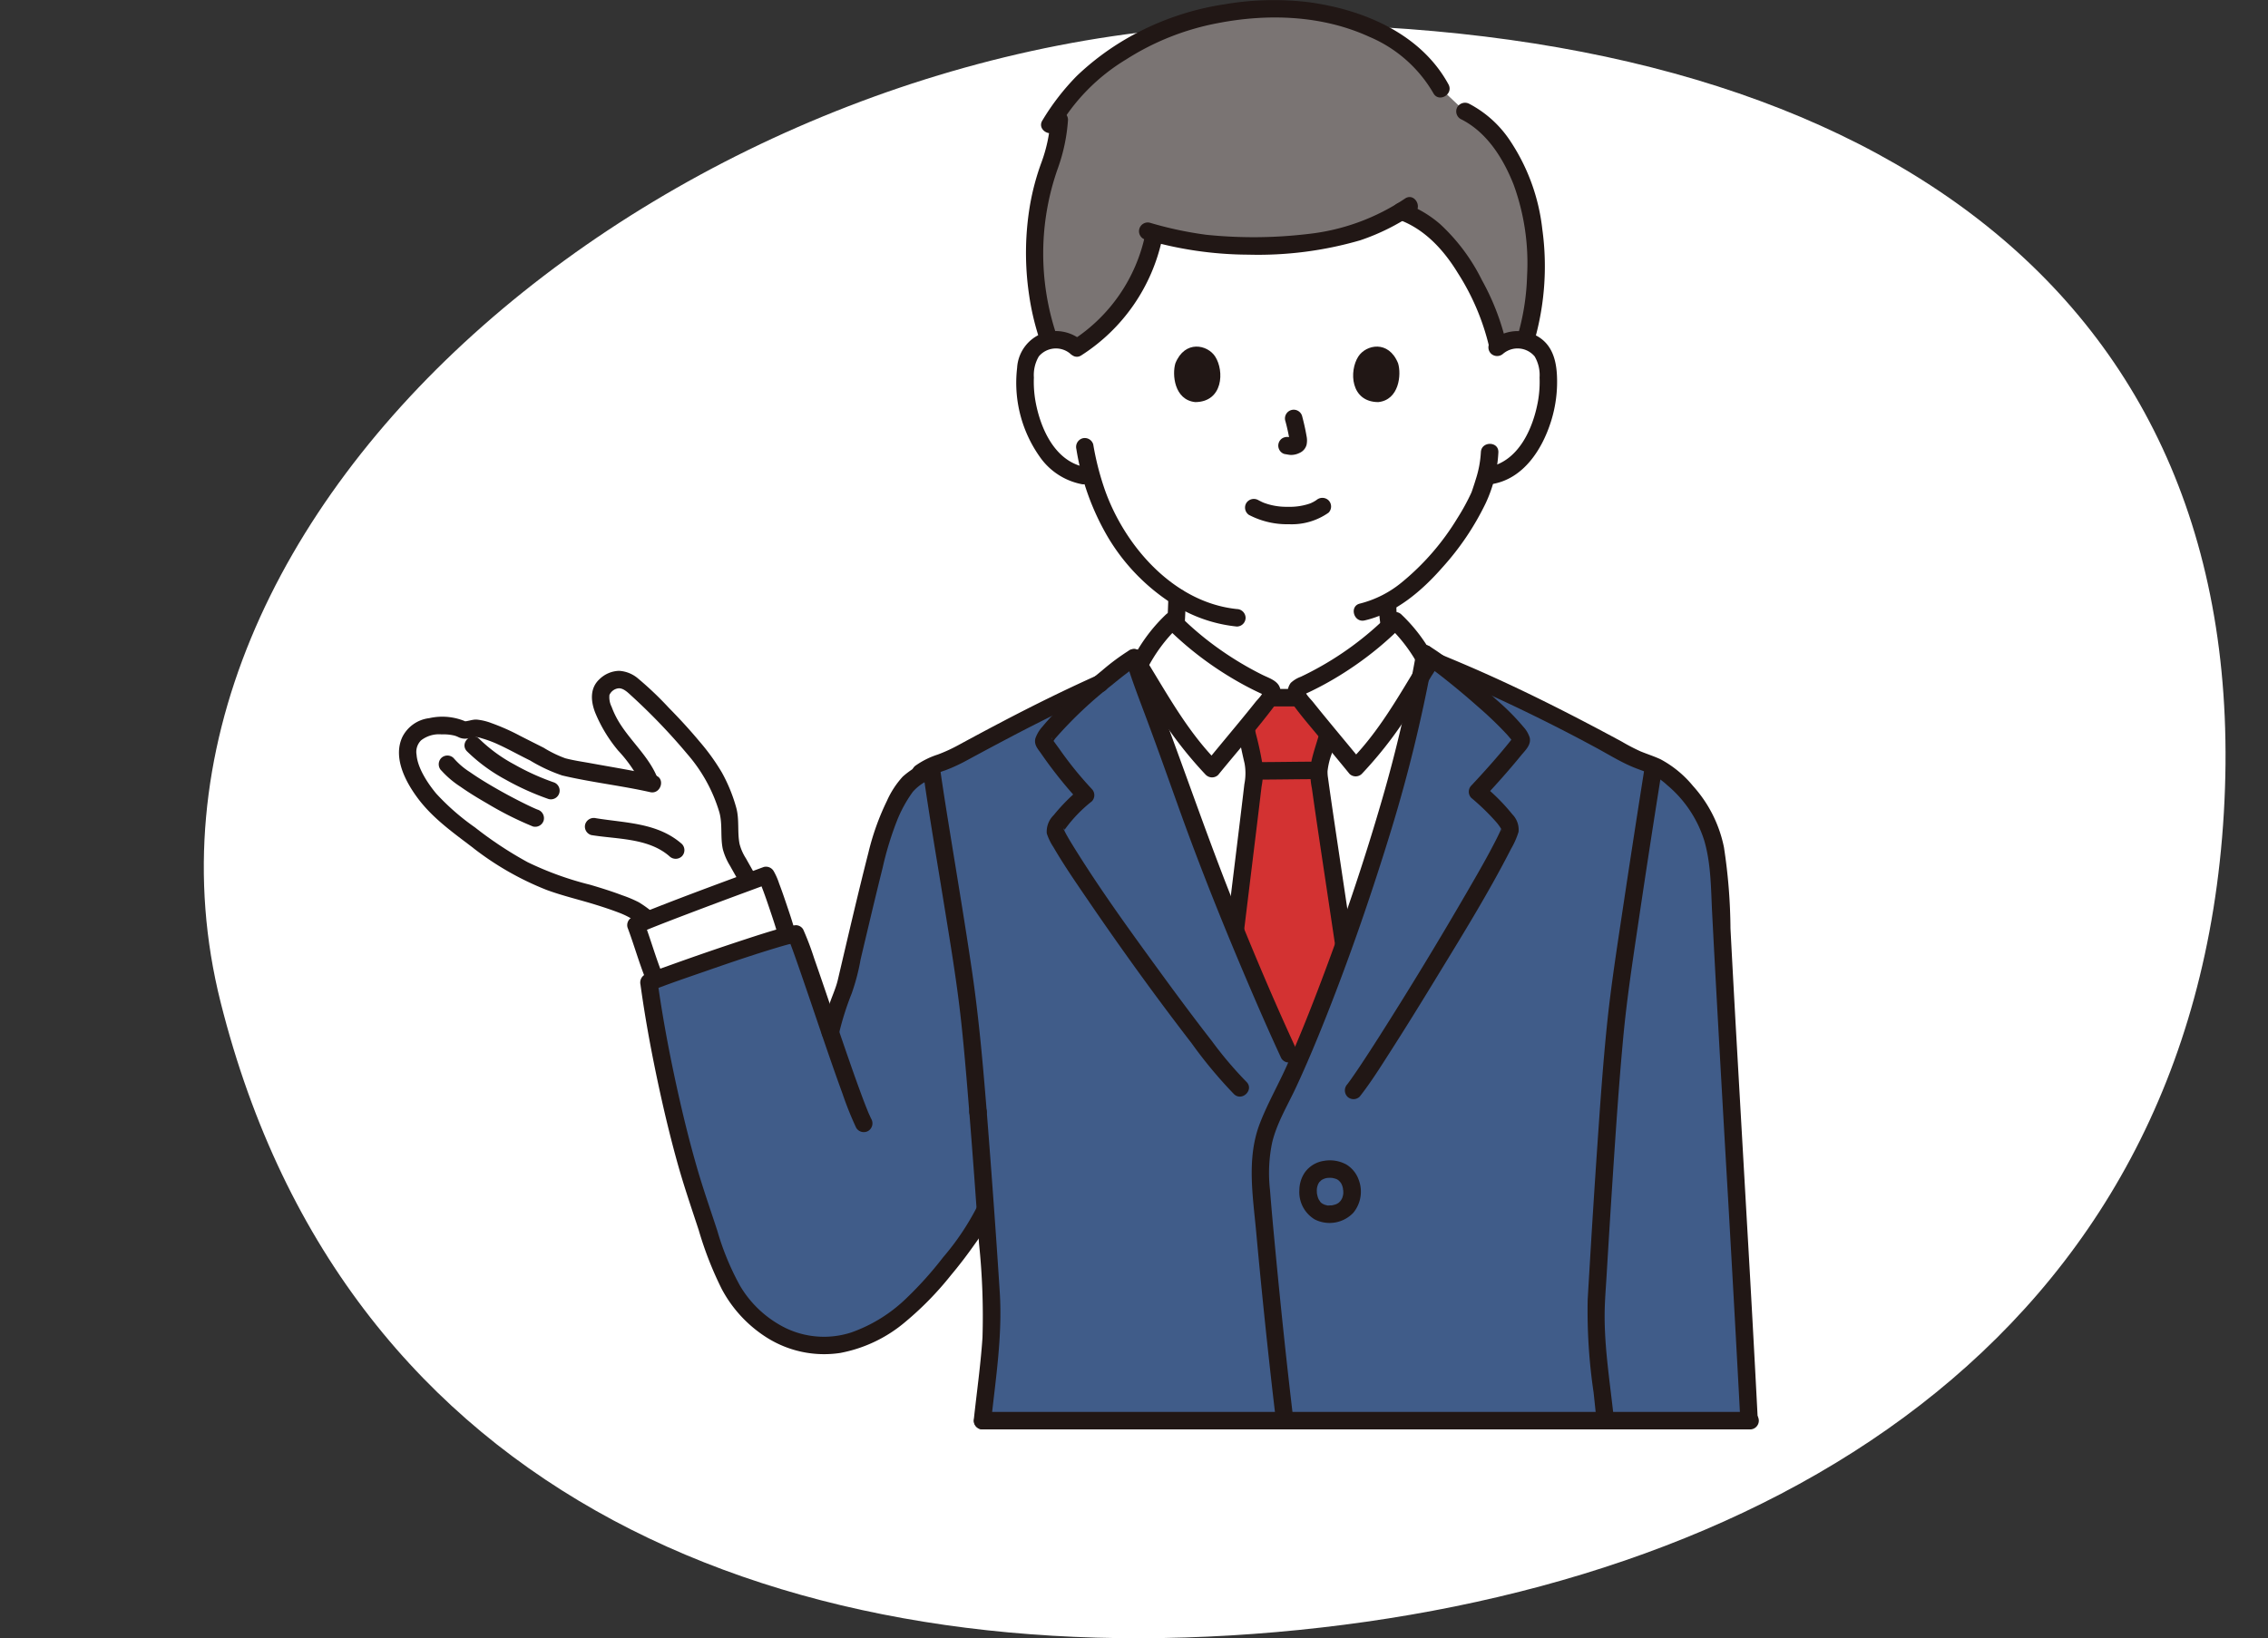 <svg xmlns="http://www.w3.org/2000/svg" width="306" height="221.087" viewBox="0 0 306 221.087">
  <rect x="0" y="0" width="306" height="221.087" fill="#333333" stroke="none"/>
  <g id="グループ_8002" data-name="グループ 8002" transform="translate(-530 -772.671)">
    <path id="パス_199099" data-name="パス 199099" d="M114.106,7.9c78.5.1,132.1,35.019,127.912,106.423S179.618,219.2,114.106,224.9s-125.443-17.628-142.365-85S35.605,7.8,114.106,7.9Z" transform="translate(588.025 768.031)" fill="#fff"/>
    <g id="group" transform="translate(500.453 699.2)">
      <path id="パス_198969" data-name="パス 198969" d="M316.516,279.946c1.161-3.491,2.3-7.086,3.376-10.7,2.466-8.277,4.283-17.406,4.829-20.394a20.923,20.923,0,0,0-3.907-5.028,43.967,43.967,0,0,1-12.694,8.847c-.263.119-.556.265-.641.541a1.017,1.017,0,0,0,.147.717,2.211,2.211,0,0,0,.181.284l-3.926.007a1.723,1.723,0,0,0,.134-.217,1.027,1.027,0,0,0,.148-.722c-.086-.278-.381-.425-.645-.545a44.29,44.29,0,0,1-12.787-8.912,22.228,22.228,0,0,0-4.675,6.452c1.242,3.689,3.473,9.281,6.005,16.536,4.633,13.273,10.981,28.086,14.4,35.465l.972,1.692C310.16,297.8,313.422,289.243,316.516,279.946Z" transform="translate(-103.026 -86.592)" fill="#fff"/>
      <path id="パス_198970" data-name="パス 198970" d="M119.091,293.24a15.807,15.807,0,0,0-2.724-2.17,72.051,72.051,0,0,0-9.889-3.284,31.5,31.5,0,0,1-7.945-3.772c-2.282-1.388-5.358-3.91-7.448-5.527-3.032-2.344-8.31-9.548-3.113-11.948,1.454-.4,4.071-.547,5.337.269.444.06,1.232-.358,1.967-.213,2.7.533,5.477,2.307,7.967,3.477a17.9,17.9,0,0,0,3.685,1.732c1.419.323,8.949,1.622,11.574,2.183-.1-.251-.166-.42-.166-.42-1.071-2.764-4.433-5.431-5.8-8.655-.737-1.73-1.362-3.282.33-4.435,1.522-1.037,2.747-.259,3.964.894a89.352,89.352,0,0,1,7.623,7.975,20.422,20.422,0,0,1,4.535,8.31c.452,1.561.023,4.1.662,5.607.493,1.164,1.726,3.024,2.6,4.867C132.239,288.131,120.47,292.791,119.091,293.24Z" transform="translate(-1.224 -94.811)" fill="#fff"/>
      <g id="グループ_1813" data-name="グループ 1813" transform="translate(109.411 164.002)">
        <path id="パス_198971" data-name="パス 198971" d="M145.168,272.035c-1.164-2.9-3.65-4.961-5.237-7.61a12.035,12.035,0,0,1-.945-1.976,2.873,2.873,0,0,1-.292-1.6,1.526,1.526,0,0,1,1.21-.893c.618-.054,1.208.5,1.629.89a81.51,81.51,0,0,1,7.7,8.02,21.146,21.146,0,0,1,4.281,7.784c.463,1.618.121,3.368.477,5.016a8.469,8.469,0,0,0,.976,2.246c.506.914,1.036,1.814,1.523,2.74.707,1.345,2.744.153,2.038-1.191-.456-.868-.949-1.714-1.427-2.569a6.661,6.661,0,0,1-.851-1.935c-.324-1.626,0-3.318-.46-4.934a21.726,21.726,0,0,0-1.933-4.717,28.746,28.746,0,0,0-3.031-4.2c-1.312-1.573-2.7-3.081-4.137-4.539a45.131,45.131,0,0,0-4.1-3.907,4.33,4.33,0,0,0-2.6-1.066,3.954,3.954,0,0,0-2.64,1.128c-1.324,1.224-1.176,2.98-.575,4.521a19.515,19.515,0,0,0,3.092,5.11,18.5,18.5,0,0,1,3.027,4.31,1.217,1.217,0,0,0,1.451.825,1.189,1.189,0,0,0,.824-1.452Z" transform="translate(-136.331 -257.594)" fill="#211715"/>
      </g>
      <g id="グループ_1814" data-name="グループ 1814" transform="translate(83.372 170.218)">
        <path id="パス_198972" data-name="パス 198972" d="M117.892,278.123c-2.889-.651-5.825-1.115-8.737-1.65-1.111-.2-2.252-.361-3.345-.654A15.74,15.74,0,0,1,102.9,274.4c-1.072-.541-2.146-1.078-3.215-1.626a28.735,28.735,0,0,0-3.835-1.7,7.542,7.542,0,0,0-2-.474c-.6-.029-1.223.264-1.766.238l.6.161a7.975,7.975,0,0,0-5.219-.593,4.677,4.677,0,0,0-3.635,2.55c-1.283,2.761.4,5.982,2.043,8.2,1.986,2.686,4.655,4.587,7.292,6.592a39.9,39.9,0,0,0,10.118,5.834c2.175.805,4.454,1.326,6.667,2.015,1.081.336,2.156.694,3.21,1.1a10.864,10.864,0,0,1,3.013,1.77,1.214,1.214,0,0,0,1.669,0,1.189,1.189,0,0,0,0-1.669,15.38,15.38,0,0,0-2.1-1.541,16.515,16.515,0,0,0-2.236-.943c-1.42-.539-2.873-.991-4.33-1.421a43.1,43.1,0,0,1-8.431-3.044,51.246,51.246,0,0,1-7.116-4.7,31.928,31.928,0,0,1-5.219-4.555c-1.22-1.462-2.533-3.519-2.659-5.248a2.191,2.191,0,0,1,.613-1.948,3.946,3.946,0,0,1,2.775-.8,6.171,6.171,0,0,1,1.7.158,3.022,3.022,0,0,1,.533.2,2.006,2.006,0,0,0,1.377.168,5.968,5.968,0,0,1,.9-.178,3.155,3.155,0,0,1,.882.177,15.318,15.318,0,0,1,2.3.862c1.435.66,2.811,1.441,4.231,2.13a21.9,21.9,0,0,0,4.331,2.025c3.918.927,7.945,1.367,11.874,2.252,1.479.333,2.111-1.942.627-2.276Z" transform="translate(-83.372 -270.236)" fill="#211715"/>
      </g>
      <g id="グループ_1815" data-name="グループ 1815" transform="translate(108.464 183.871)">
        <path id="パス_198973" data-name="パス 198973" d="M135.264,300.3c3.5.572,7.723.382,10.552,2.867a1.208,1.208,0,0,0,1.669,0,1.191,1.191,0,0,0,0-1.669c-3.264-2.868-7.54-2.812-11.593-3.473a1.216,1.216,0,0,0-1.451.824,1.189,1.189,0,0,0,.824,1.451Z" transform="translate(-134.403 -298.004)" fill="#211715"/>
      </g>
      <g id="グループ_1816" data-name="グループ 1816" transform="translate(92.217 172.848)">
        <path id="パス_198974" data-name="パス 198974" d="M101.7,277.605a23.051,23.051,0,0,0,5.219,3.823,36.009,36.009,0,0,0,5.785,2.611,1.18,1.18,0,1,0,.627-2.276,32.484,32.484,0,0,1-5.221-2.373,20.789,20.789,0,0,1-4.741-3.454c-1.066-1.086-2.734.584-1.669,1.669Z" transform="translate(-101.36 -275.584)" fill="#211715"/>
      </g>
      <g id="グループ_1817" data-name="グループ 1817" transform="translate(88.746 175.424)">
        <path id="パス_198975" data-name="パス 198975" d="M94.638,282.835a12.738,12.738,0,0,0,2.582,2.2c1.155.814,2.365,1.55,3.589,2.253a45.375,45.375,0,0,0,6.2,3.12,1.19,1.19,0,0,0,1.451-.825,1.207,1.207,0,0,0-.824-1.451c-.075-.029-.149-.06-.224-.089-.217-.085.228.1.016.006-.185-.085-.372-.165-.556-.25-.471-.218-.936-.446-1.4-.679q-1.763-.886-3.476-1.87c-1.185-.681-2.357-1.392-3.478-2.175a9.948,9.948,0,0,1-2.215-1.9,1.189,1.189,0,0,0-1.669,0,1.207,1.207,0,0,0,0,1.669Z" transform="translate(-94.303 -280.824)" fill="#211715"/>
      </g>
      <path id="パス_198976" data-name="パス 198976" d="M148.47,320.616l-.06-.162c2.37-1.126,15.827-6.072,17.553-6.712a65.182,65.182,0,0,1,2.841,8.133c-3.691.955-14.119,4.593-17.778,5.957l-.068-.163C150.39,326.314,149.027,322.127,148.47,320.616Z" transform="translate(-33.059 -122.132)" fill="#fff"/>
      <path id="パス_198977" data-name="パス 198977" d="M318.884,142.114a4.231,4.231,0,0,1,3.385-.99,4,4,0,0,1,2.872,1.91,5.641,5.641,0,0,1,.592,2.272,16.927,16.927,0,0,1-1.726,8.973,10.766,10.766,0,0,1-2.782,3.651,7.13,7.13,0,0,1-3.317,1.495s-.207.032-.569.091c-.272,1.017-.577,1.874-.727,2.33-.933,2.533-6.011,11.089-12.49,14.649-.2,5.362,2.623,11.3,8.443,12.078,0,0-2.888,16.587-23.2,16.587s-19.859-17.7-19.859-17.7c1.858-.732,4.037-1.278,4.959-3.246,1.16-2.476,1.107-5.792,1.243-8.454a26.61,26.61,0,0,1-6.069-5.455,28.784,28.784,0,0,1-5.486-10.708l-1.081-.167a7.128,7.128,0,0,1-3.317-1.495,10.754,10.754,0,0,1-2.782-3.651,16.927,16.927,0,0,1-1.726-8.973,5.649,5.649,0,0,1,.591-2.272,4,4,0,0,1,2.872-1.91,4.232,4.232,0,0,1,3.386.99s-1.875-25.824,27.269-25.824C319.958,116.29,318.884,142.114,318.884,142.114Z" transform="translate(-87.337 -21.765)" fill="#fff"/>
      <path id="パス_198978" data-name="パス 198978" d="M315.868,89.7c3.934,1.894,6.346,6.095,7.749,9.681,2.08,5.313,2.629,14.3.383,21.252a3.906,3.906,0,0,0-.4-.081,4.219,4.219,0,0,0-3.274.9,36.063,36.063,0,0,0-6.223-13.142,14.774,14.774,0,0,0-6.824-5.134,28.912,28.912,0,0,1-5.407,2.634,33.123,33.123,0,0,1-7.773,1.669c-7.745.636-12.861.626-20.139-1.36A23.179,23.179,0,0,1,263.5,121.612a4.218,4.218,0,0,0-3.457-1.057q-.139.021-.277.051a35.966,35.966,0,0,1,.179-23.925,21.131,21.131,0,0,0,1.207-7.114,23.552,23.552,0,0,1,4.56-5.063c7.43-6.228,15.034-8.092,22.38-8.606,8.008-.56,19.869,2.077,24.531,10.746Z" transform="translate(-88.668 -1.198)" fill="#7a7473"/>
      <g id="グループ_1818" data-name="グループ 1818" transform="translate(180.992 152.939)">
        <path id="パス_198979" data-name="パス 198979" d="M288.111,236.231c-.116,2.407-.061,4.9-.857,7.208a3.618,3.618,0,0,1-1.649,2.071,19.172,19.172,0,0,1-2.826,1.2,1.215,1.215,0,0,0-.825,1.451,1.189,1.189,0,0,0,1.452.824,22.99,22.99,0,0,0,3.39-1.433,5.906,5.906,0,0,0,2.54-2.968c1.067-2.619,1-5.57,1.135-8.348.073-1.518-2.287-1.514-2.36,0Z" transform="translate(-281.912 -235.094)" fill="#211715"/>
      </g>
      <g id="グループ_1819" data-name="グループ 1819" transform="translate(215.596 153.781)">
        <path id="パス_198980" data-name="パス 198980" d="M352.291,237.946c-.107,5.769,3.108,12.141,9.316,13.023a1.22,1.22,0,0,0,1.452-.824,1.188,1.188,0,0,0-.825-1.451,8,8,0,0,1-5.764-3.759,12.664,12.664,0,0,1-1.82-6.988,1.181,1.181,0,0,0-2.36,0Z" transform="translate(-352.289 -236.806)" fill="#211715"/>
      </g>
      <path id="パス_198981" data-name="パス 198981" d="M324.8,272.076c.254-.776.446-1.48.616-2.16-.523-.633-1.042-1.264-1.528-1.858-1.123-1.374-2.056-2.543-2.446-3.107l-3.923.007c-.361.539-1.336,1.76-2.512,3.2l-.708.863c.223,1.138.444,2.277.71,3.416q.09.384.187.769a6.765,6.765,0,0,1,.279,1.7c0,.386-1.309,11-2.588,21.45,2.766,6.749,5.4,12.747,7.21,16.656l.877,1.892c1.987-4.468,4.264-10.229,6.555-16.627-1.546-10.375-3.4-22.592-3.393-23.181A10.323,10.323,0,0,1,324.8,272.076Z" transform="translate(-116.666 -97.332)" fill="#d33232"/>
      <g id="グループ_1820" data-name="グループ 1820" transform="translate(198.026 176.261)">
        <path id="パス_198982" data-name="パス 198982" d="M317.736,284.946c2.671,0,5.341-.059,8.011-.06a1.18,1.18,0,0,0,0-2.36c-2.67,0-5.34.059-8.011.06a1.18,1.18,0,1,0,0,2.36Z" transform="translate(-316.556 -282.526)" fill="#211715"/>
      </g>
      <g id="グループ_1821" data-name="グループ 1821" transform="translate(194.928 166.433)">
        <path id="パス_198983" data-name="パス 198983" d="M327.434,297.441q-1.16-7.773-2.322-15.546c-.289-1.949-.577-3.9-.854-5.85q-.066-.466-.13-.932-.026-.187-.051-.374c.052.385-.011-.085-.023-.173a4.978,4.978,0,0,1-.067-.916,9.593,9.593,0,0,1,.579-2.384q.4-1.224.7-2.474c.392-1.6.731-3.2,1.236-4.762a1.191,1.191,0,0,0-1.138-1.494c-4.426,0-8.852.02-13.278.021a1.194,1.194,0,0,0-1.138,1.494c.708,2.832,1.166,5.718,1.847,8.556a7.526,7.526,0,0,1-.03,2.789c-.472,4.018-.968,8.032-1.459,12.047q-.524,4.293-1.05,8.586a1.186,1.186,0,0,0,1.18,1.18,1.209,1.209,0,0,0,1.18-1.18q.917-7.507,1.833-15.014.32-2.634.634-5.269a12.448,12.448,0,0,0,.209-2.495,44.4,44.4,0,0,0-.984-4.69c-.342-1.716-.659-3.438-1.084-5.137l-1.138,1.494c4.426,0,8.852-.02,13.278-.021l-1.138-1.494c-.463,1.433-.79,2.9-1.139,4.36s-.9,2.9-1.24,4.372a9.652,9.652,0,0,0,.031,3.833c.6,4.3,1.253,8.583,1.894,12.872q.69,4.615,1.38,9.229a1.189,1.189,0,0,0,1.452.825,1.211,1.211,0,0,0,.824-1.452Z" transform="translate(-310.255 -262.537)" fill="#211715"/>
      </g>
      <path id="パス_198984" data-name="パス 198984" d="M300.388,356.555c-1.239-24.017-2.829-49-3.986-72.018-.3-5.914-1.365-10.452-7.218-15.124-1.371-1.095-3.3-1.405-4.836-2.244a240.756,240.756,0,0,0-27.857-13.381,162.469,162.469,0,0,1-4.757,20.522,313.311,313.311,0,0,1-12.555,34.922l-.877-1.892c-3.417-7.379-9.765-22.191-14.4-35.465-2.463-7.056-4.641-12.942-5.9-16.742a249.724,249.724,0,0,0-24.558,12.035c-1.831,1-4.2,1.247-5.551,2.968a6.759,6.759,0,0,0-.892.676c-1.98,2.345-3.377,6.192-4.031,8.7-1.074,4.119-2.773,11.319-4.522,18.758a44.957,44.957,0,0,0-2.012,6.164c-2.038-5.959-4.051-12-4.662-13.268-1.708.049-17.055,5.432-19.807,6.521.258,1.879.695,4.652,1.3,7.928a166.955,166.955,0,0,0,5.9,23.247c2,5.734,3.229,11.854,9.108,15.633,6.009,3.864,12.239,2.276,17.132-1.561a32.137,32.137,0,0,0,5.789-5.752,47.07,47.07,0,0,0,6-8.474l.174-.228c.42,5.889.739,10.733.832,12.281.26,4.3-.429,8.586-.877,12.869-.129,1.238-.256,2.435-.38,3.6" transform="translate(-34.869 -91.657)" fill="#405c89"/>
      <path id="パス_198985" data-name="パス 198985" d="M337.6,263.66c4.076-4.051,6.746-8.958,9.757-13.859a21.712,21.712,0,0,0-4.424-5.977,43.967,43.967,0,0,1-12.694,8.847c-.263.119-.556.265-.641.541a1.017,1.017,0,0,0,.147.717,40.879,40.879,0,0,0,2.625,3.39C334.161,259.505,336.4,262.183,337.6,263.66Z" transform="translate(-125.149 -86.592)" fill="#fff"/>
      <path id="パス_198986" data-name="パス 198986" d="M296.329,263.806c-4.107-4.081-6.8-9.023-9.829-13.961a21.883,21.883,0,0,1,4.457-6.021,44.29,44.29,0,0,0,12.787,8.912c.265.12.56.267.645.545a1.027,1.027,0,0,1-.148.722,41.219,41.219,0,0,1-2.645,3.415C299.8,259.62,297.537,262.318,296.329,263.806Z" transform="translate(-103.252 -86.592)" fill="#fff"/>
      <g id="グループ_1822" data-name="グループ 1822" transform="translate(203.268 156.06)">
        <path id="パス_198987" data-name="パス 198987" d="M337.237,263.283a54.534,54.534,0,0,0,7.72-10.434c.551-.906,1.1-1.815,1.646-2.721.333-.549.883-1.166.695-1.852a6.343,6.343,0,0,0-.715-1.369,22.168,22.168,0,0,0-4.012-5.129,1.2,1.2,0,0,0-1.669,0,42.529,42.529,0,0,1-10.534,7.726q-.68.355-1.374.683a3.921,3.921,0,0,0-1.352.828,2.1,2.1,0,0,0,.1,2.63c1.106,1.59,2.4,3.064,3.633,4.557,1.4,1.695,2.809,3.377,4.194,5.081a1.188,1.188,0,0,0,1.669,0,1.207,1.207,0,0,0,0-1.669c-1.408-1.731-2.842-3.44-4.26-5.162-.786-.954-1.571-1.909-2.34-2.877-.27-.34-1.112-1.133-1.055-1.575l-.161.6-.1.045a1.951,1.951,0,0,1,.235-.125c.146-.072.3-.137.444-.206q.414-.192.823-.4.882-.437,1.743-.917,1.819-1.013,3.539-2.194a44.7,44.7,0,0,0,6.464-5.357H340.9a21.069,21.069,0,0,1,4.239,5.739v-1.191c-2.906,4.736-5.613,9.657-9.573,13.62A1.181,1.181,0,0,0,337.237,263.283Z" transform="translate(-327.217 -241.441)" fill="#211715"/>
      </g>
      <g id="グループ_1823" data-name="グループ 1823" transform="translate(182.068 156.061)">
        <path id="パス_198988" data-name="パス 198988" d="M295.944,261.761c-3.99-3.993-6.717-8.95-9.645-13.722v1.191a21.228,21.228,0,0,1,4.272-5.782H288.9a45.006,45.006,0,0,0,6.51,5.4Q297.1,250,298.885,251q.867.485,1.755.929.457.228.921.444c.122.057.246.111.367.169a1.975,1.975,0,0,1,.239.119q.164.088-.017,0l-.161-.6c.056.435-.74,1.183-1.007,1.519-.793,1-1.6,1.987-2.416,2.973-1.429,1.734-2.874,3.456-4.291,5.2a1.215,1.215,0,0,0,0,1.669,1.188,1.188,0,0,0,1.669,0c2.528-3.108,5.192-6.12,7.6-9.322a3.006,3.006,0,0,0,.8-2.037c-.1-1.277-1.461-1.654-2.426-2.131a43.877,43.877,0,0,1-5.589-3.319,41.61,41.61,0,0,1-5.763-4.841,1.2,1.2,0,0,0-1.669,0,22.324,22.324,0,0,0-4.041,5.165,3.966,3.966,0,0,0-.762,1.691,3.328,3.328,0,0,0,.734,1.533c.566.932,1.127,1.868,1.694,2.8a54.742,54.742,0,0,0,7.748,10.463A1.181,1.181,0,0,0,295.944,261.761Z" transform="translate(-284.1 -241.442)" fill="#211715"/>
      </g>
      <g id="グループ_1824" data-name="グループ 1824" transform="translate(114.162 190.418)">
        <path id="パス_198989" data-name="パス 198989" d="M150.868,326.124c-.977-2.356-1.65-4.83-2.548-7.216l-.542,1.333c.13-.062.261-.12.392-.178l.277-.119c-.139.06-.089.036.107-.044q.753-.31,1.511-.609c1.331-.526,2.668-1.038,4.006-1.546q4.18-1.589,8.378-3.135l2.6-.961-1.332-.542a4.148,4.148,0,0,1,.267.525c.056.121.059.139,0,.006q.048.117.094.233.093.232.181.467c.312.821.6,1.651.88,2.483.461,1.368.938,2.744,1.3,4.143a1.181,1.181,0,0,0,2.276-.627c-.37-1.445-.864-2.867-1.342-4.279-.279-.823-.564-1.644-.875-2.455a8.882,8.882,0,0,0-.744-1.686,1.2,1.2,0,0,0-1.332-.542c-4.9,1.814-9.811,3.608-14.675,5.521-1.059.417-2.13.824-3.16,1.31a1.18,1.18,0,0,0-.542,1.332c.9,2.386,1.571,4.86,2.548,7.216a1.219,1.219,0,0,0,1.452.825,1.188,1.188,0,0,0,.824-1.452Z" transform="translate(-145.993 -311.319)" fill="#211715"/>
      </g>
      <g id="グループ_1825" data-name="グループ 1825" transform="translate(140.394 176.561)">
        <path id="パス_198990" data-name="パス 198990" d="M212.552,283.3a11.016,11.016,0,0,0-2.26,1.557,12.163,12.163,0,0,0-2.124,3.253,34.111,34.111,0,0,0-2.5,6.982c-1.457,5.711-2.782,11.457-4.132,17.195-.275,1.172-.838,2.331-1.213,3.5-.345,1.075-.675,2.16-.938,3.259-.354,1.477,1.922,2.106,2.276.627a38.285,38.285,0,0,1,1.751-5.57,28.513,28.513,0,0,0,1.2-4.59q.532-2.252,1.066-4.5c.627-2.636,1.258-5.272,1.915-7.9a43.3,43.3,0,0,1,1.961-6.4,17.763,17.763,0,0,1,2.112-3.822,6.49,6.49,0,0,1,2.079-1.548c1.326-.741.138-2.781-1.191-2.038Z" transform="translate(-199.344 -283.135)" fill="#211715"/>
      </g>
      <g id="グループ_1826" data-name="グループ 1826" transform="translate(115.944 198.329)">
        <path id="パス_198991" data-name="パス 198991" d="M180.777,353.561c-.106-.212-.2-.429-.3-.646-.028-.064-.055-.129-.083-.193.139.322.029.071,0,.006-.072-.177-.145-.354-.216-.532-.3-.741-.577-1.489-.854-2.238-.712-1.933-1.391-3.879-2.063-5.827-1.405-4.072-2.761-8.163-4.185-12.228a38.78,38.78,0,0,0-1.481-3.91,1.153,1.153,0,0,0-1.019-.584,11.342,11.342,0,0,0-2.6.587c-1.443.42-2.873.882-4.3,1.351q-4.938,1.62-9.829,3.378c-1.133.406-2.27.807-3.389,1.248a1.233,1.233,0,0,0-.824,1.451c.677,4.917,1.6,9.807,2.664,14.654.7,3.186,1.472,6.356,2.349,9.5.85,3.043,1.874,6.02,2.858,9.02a47.371,47.371,0,0,0,3.1,7.919,17.429,17.429,0,0,0,6.082,6.55,14.483,14.483,0,0,0,9.888,2.071,18.979,18.979,0,0,0,8.836-4.23,43.138,43.138,0,0,0,6.12-6.275c1.14-1.361,2.221-2.777,3.239-4.232a25.9,25.9,0,0,0,2.25-3.671,1.213,1.213,0,0,0-.423-1.615,1.19,1.19,0,0,0-1.615.423,34.877,34.877,0,0,1-4.525,6.7,49,49,0,0,1-4.873,5.444,20.421,20.421,0,0,1-7.529,4.694,11.933,11.933,0,0,1-8.771-.572,14.683,14.683,0,0,1-6.211-5.724A35.964,35.964,0,0,1,160,368.636c-.925-2.828-1.91-5.632-2.737-8.492-.874-3.024-1.644-6.077-2.342-9.146-1.218-5.353-2.261-10.761-3.01-16.2l-.825,1.452c2.414-.953,4.881-1.786,7.332-2.635,3.159-1.1,6.326-2.182,9.527-3.146.614-.184,1.229-.366,1.849-.524.214-.055.429-.108.646-.151a2.08,2.08,0,0,0,.222-.04c.109-.035-.379.03-.084.018l-1.019-.585a.871.871,0,0,0,.092.2c.152.156-.113-.289.01.026.1.253.2.505.294.76.245.653.479,1.31.71,1.968.646,1.833,1.271,3.673,1.9,5.512,1.421,4.176,2.818,8.362,4.332,12.506a45.211,45.211,0,0,0,1.843,4.594,1.192,1.192,0,0,0,1.615.423,1.2,1.2,0,0,0,.423-1.615Z" transform="translate(-149.618 -327.408)" fill="#211715"/>
      </g>
      <g id="グループ_1827" data-name="グループ 1827" transform="translate(160.32 222.349)">
        <path id="パス_198992" data-name="パス 198992" d="M239.871,377.439q.707,8.85,1.308,17.707a94.2,94.2,0,0,1,.473,12.761c-.252,3.743-.787,7.47-1.186,11.2a1.188,1.188,0,0,0,1.18,1.18,1.207,1.207,0,0,0,1.18-1.18c.619-5.774,1.531-11.514,1.157-17.335q-.447-6.969-.962-13.933-.378-5.2-.791-10.4a1.21,1.21,0,0,0-1.18-1.18,1.189,1.189,0,0,0-1.18,1.18Z" transform="translate(-239.868 -376.259)" fill="#211715"/>
      </g>
      <g id="グループ_1828" data-name="グループ 1828" transform="translate(154.137 176.664)">
        <path id="パス_198993" data-name="パス 198993" d="M227.312,284.833c.787,5.506,1.73,10.99,2.618,16.48.891,5.515,1.836,11.059,2.433,16.512.45,4.12.785,8.254,1.116,12.385a1.21,1.21,0,0,0,1.18,1.18,1.19,1.19,0,0,0,1.18-1.18c-.513-6.4-1.075-12.79-2.012-19.146-.9-6.119-1.925-12.219-2.912-18.325-.46-2.841-.92-5.683-1.328-8.533a1.188,1.188,0,0,0-1.451-.824,1.21,1.21,0,0,0-.824,1.451Z" transform="translate(-227.293 -283.345)" fill="#211715"/>
      </g>
      <g id="グループ_1829" data-name="グループ 1829" transform="translate(152.564 164.559)">
        <path id="パス_198994" data-name="パス 198994" d="M225.868,272.94A10.162,10.162,0,0,1,228.6,271.6a22.755,22.755,0,0,0,2.932-1.352q3.022-1.638,6.064-3.239c4.106-2.15,8.262-4.2,12.489-6.1a1.189,1.189,0,0,0,.423-1.615,1.208,1.208,0,0,0-1.614-.423c-4.227,1.9-8.383,3.955-12.489,6.105q-3.045,1.595-6.064,3.239a21.145,21.145,0,0,1-2.746,1.253,11.009,11.009,0,0,0-2.918,1.44,1.219,1.219,0,0,0-.423,1.615,1.188,1.188,0,0,0,1.614.423Z" transform="translate(-224.095 -258.725)" fill="#211715"/>
      </g>
      <path id="パス_198995" data-name="パス 198995" d="M247.469,463.286c16.987,0,65.961.06,78.642.06" transform="translate(-83.412 -198.147)" fill="none"/>
      <g id="グループ_1830" data-name="グループ 1830" transform="translate(204.854 230.084)">
        <path id="パス_198996" data-name="パス 198996" d="M332.8,396.1c0-.13.01-.259.02-.388.018-.244-.058.3-.007.057.014-.063.025-.127.039-.191.03-.126.071-.248.112-.371.075-.227-.13.256-.018.044.04-.076.077-.153.122-.228.033-.056.071-.108.106-.163.13-.2-.191.2-.023.034a2.266,2.266,0,0,0,.288-.277c-.115.18-.154.112-.016.023.04-.026.08-.05.121-.073a1.232,1.232,0,0,0,.194-.1q-.252.1-.072.032c.049-.018.1-.035.148-.05a1.533,1.533,0,0,1,.486-.111c-.3-.022-.032.009.047,0,.1-.006.194-.011.29-.009s.183.012.275.017c.3.019-.249-.062.03.007a4.5,4.5,0,0,1,.538.153c0,.011-.256-.124-.009,0,.064.033.127.069.188.108.131.083.117.165-.009-.022a.752.752,0,0,0,.106.089c.1.087.179.224.282.3-.191-.135-.106-.144-.025-.019q.075.115.137.237c.057.109.052.245,0-.032a1.8,1.8,0,0,0,.072.2,3.609,3.609,0,0,1,.11.411,1.309,1.309,0,0,0,.038.213c-.1-.251-.02-.162-.009-.023a4.033,4.033,0,0,1,.013.475c0,.044-.006.089-.008.133-.007.145-.078.09.02-.123a2.24,2.24,0,0,0-.069.334,3.412,3.412,0,0,0-.111.337c-.028-.028.135-.291.022-.06-.036.074-.076.146-.118.216-.032.054-.068.1-.1.158-.126.2.19-.211.03-.037-.089.1-.18.188-.274.28-.173.17.233-.151.027-.017-.059.038-.115.078-.175.114-.04.025-.082.048-.124.07-.29.153.144-.032-.056.032a4.385,4.385,0,0,1-.46.132c-.087.018-.3.115-.026.012a1.032,1.032,0,0,1-.273.021c-.113,0-.455.057-.548-.013l.146.022c-.054-.008-.108-.018-.161-.029a2.765,2.765,0,0,1-.3-.079l-.071-.024q-.179-.068.079.037c-.039-.051-.19-.095-.249-.13a.967.967,0,0,0-.171-.112q.224.178.082.061l-.049-.043c-.048-.044-.095-.09-.14-.137-.029-.031-.058-.063-.086-.1q-.117-.142.065.088c-.06-.13-.165-.247-.233-.376-.028-.055-.05-.118-.081-.17.182.3.043.1.006-.007a3.728,3.728,0,0,1-.113-.411c-.013-.058-.02-.118-.034-.175-.048-.2.026.334,0,.027-.009-.127-.018-.254-.019-.382a1.18,1.18,0,0,0-2.36,0,4.286,4.286,0,0,0,2.089,3.855,4.423,4.423,0,0,0,5.2-.907,4.491,4.491,0,0,0,.725-4.437,3.958,3.958,0,0,0-1.658-2.064,4.619,4.619,0,0,0-3.03-.5,3.85,3.85,0,0,0-2.586,1.567,4.291,4.291,0,0,0-.734,2.483,1.18,1.18,0,1,0,2.36,0Z" transform="translate(-330.443 -391.99)" fill="#211715"/>
      </g>
      <g id="グループ_1831" data-name="グループ 1831" transform="translate(181.37 161.077)">
        <path id="パス_198997" data-name="パス 198997" d="M282.736,253.1c.843,2.8,1.918,5.529,2.936,8.266,1.493,4.012,2.917,8.046,4.363,12.075,2.854,7.953,6.011,15.8,9.332,23.566,1.41,3.3,2.851,6.586,4.358,9.842a1.19,1.19,0,0,0,1.615.423,1.208,1.208,0,0,0,.423-1.615c-2.947-6.368-5.681-12.839-8.3-19.349-3.228-8.032-6.039-16.205-9.051-24.318-1.171-3.154-2.43-6.295-3.4-9.518a1.181,1.181,0,0,0-2.276.627Z" transform="translate(-282.68 -251.645)" fill="#211715"/>
      </g>
      <g id="グループ_1832" data-name="グループ 1832" transform="translate(222.413 161.73)">
        <path id="パス_198998" data-name="パス 198998" d="M367.024,255.31a234.659,234.659,0,0,1,21.271,10.129c1.7.9,3.365,1.956,5.13,2.716.858.37,1.754.645,2.608,1.021a8.448,8.448,0,0,1,2.176,1.479,15.985,15.985,0,0,1,5.026,7.518c.92,3.17.891,6.533,1.06,9.8q.327,6.342.68,12.682.72,13,1.48,26,.753,13.146,1.46,26.294.084,1.592.166,3.184c.078,1.511,2.439,1.521,2.36,0q-.687-13.31-1.462-26.615-.758-13.265-1.513-26.531-.361-6.481-.7-12.964a75.261,75.261,0,0,0-.88-10.964,17.52,17.52,0,0,0-4.19-8.294,14.5,14.5,0,0,0-4.377-3.591c-.882-.408-1.808-.7-2.7-1.066a27.055,27.055,0,0,1-2.507-1.306c-6.98-3.773-14.051-7.363-21.353-10.476q-1.545-.659-3.1-1.3a1.188,1.188,0,0,0-1.451.824,1.21,1.21,0,0,0,.824,1.452Z" transform="translate(-366.155 -252.972)" fill="#211715"/>
      </g>
      <g id="グループ_1833" data-name="グループ 1833" transform="translate(243.701 176.401)">
        <path id="パス_198999" data-name="パス 198999" d="M417.156,283.67q-1.423,8.994-2.779,18c-.827,5.523-1.71,11.054-2.276,16.612-.545,5.357-.915,10.734-1.283,16.105q-.556,8.108-1.035,16.22-.138,2.3-.273,4.592a74.761,74.761,0,0,0,.794,12.59c.122,1.123.237,2.246.356,3.369a1.214,1.214,0,0,0,1.18,1.18,1.188,1.188,0,0,0,1.18-1.18c-.486-4.593-1.246-9.225-1.225-13.852.008-1.732.156-3.47.259-5.2q.457-7.672.963-15.341c.374-5.593.758-11.188,1.278-16.771.482-5.177,1.23-10.092,2-15.267q1.392-9.406,2.883-18.8.129-.816.258-1.632a1.218,1.218,0,0,0-.825-1.452,1.19,1.19,0,0,0-1.451.824Z" transform="translate(-409.45 -282.81)" fill="#211715"/>
      </g>
      <g id="グループ_1834" data-name="グループ 1834" transform="translate(198.426 160.517)">
        <path id="パス_199000" data-name="パス 199000" d="M323.009,355.167c-.925-7.71-1.73-15.435-2.463-23.165-.251-2.655-.5-5.31-.707-7.968a20.226,20.226,0,0,1,.29-6.376c.636-2.661,2.093-5.028,3.257-7.532,1.473-3.167,2.812-6.4,4.1-9.645,3.288-8.318,6.2-16.793,8.808-25.348a204.168,204.168,0,0,0,5.384-22.038c.068-.367.136-.734.2-1.1a1.214,1.214,0,0,0-.825-1.451,1.19,1.19,0,0,0-1.451.824,186.459,186.459,0,0,1-4.613,19.89c-2.537,8.778-5.493,17.456-8.763,25.987-1.294,3.374-2.643,6.73-4.117,10.03-1.166,2.609-2.607,5.121-3.636,7.787-1.8,4.67-.95,9.717-.506,14.55Q319,340.938,320.3,352.241q.17,1.463.345,2.926a1.217,1.217,0,0,0,1.18,1.18,1.188,1.188,0,0,0,1.18-1.18Z" transform="translate(-317.37 -250.504)" fill="#211715"/>
      </g>
      <g id="グループ_1835" data-name="グループ 1835" transform="translate(169.191 161.028)">
        <path id="パス_199001" data-name="パス 199001" d="M270.688,251.715a30.366,30.366,0,0,0-3.724,2.756q-2.333,1.9-4.537,3.947a33.842,33.842,0,0,0-3.5,3.616,4.687,4.687,0,0,0-.952,1.566c-.226.813.224,1.344.676,1.962a58.212,58.212,0,0,0,5.252,6.577V270.47a26.068,26.068,0,0,0-3.469,3.523,3.106,3.106,0,0,0-.936,2.459,7.423,7.423,0,0,0,.886,1.838c1.408,2.424,3.007,4.743,4.587,7.056,4.5,6.6,9.178,13.092,14.057,19.416a61.083,61.083,0,0,0,5.729,6.883c1.1,1.052,2.766-.614,1.669-1.669a51.653,51.653,0,0,1-4.684-5.536c-1.007-1.287-2.057-2.666-3.143-4.114q-1.786-2.381-3.538-4.787c-4.148-5.69-8.322-11.42-12.023-17.415-.278-.45-.552-.9-.811-1.365-.1-.172-.192-.346-.281-.522-.038-.075-.074-.151-.112-.226-.138-.274.018.075.027.076-.039,0-.069-.277-.09-.278.245.009.036.389.036.27a.209.209,0,0,1,0-.025q-.077.48-.021.2l.027-.092q-.085.178.012-.022c.059-.117.127-.229.2-.339a18.828,18.828,0,0,1,3.549-3.665,1.194,1.194,0,0,0,0-1.669,48.88,48.88,0,0,1-4.372-5.4q-.4-.547-.8-1.1a2.513,2.513,0,0,1-.264-.361c.094-.187.136.711.133.485,0-.192-.06.348-.024.171.052-.25-.1.122-.026.043a1.585,1.585,0,0,0,.133-.238c.057-.092.12-.181.181-.27.027-.04.057-.078.085-.117.109-.153-.156.185.058-.074a55.663,55.663,0,0,1,7.564-7.138q.559-.461,1.127-.912.252-.2.507-.4c-.183.141.1-.078.114-.087l.255-.192a17.59,17.59,0,0,1,1.644-1.128,1.181,1.181,0,0,0-1.191-2.038Z" transform="translate(-257.911 -251.545)" fill="#211715"/>
      </g>
      <g id="グループ_1836" data-name="グループ 1836" transform="translate(210.994 160.503)">
        <path id="パス_199002" data-name="パス 199002" d="M353.133,252.684c.492.288.958.62,1.419.955.711.516,1.185.885,1.792,1.365q2.348,1.857,4.588,3.845a49.812,49.812,0,0,1,3.775,3.614c.2.217.386.443.578.667.155.181-.113-.187.087.117l.183.284c.071.11.135.359,0-.045.072.211,0,.093,0-.114s.316-.65.017-.325c.009-.01-.193.253-.1.134.048-.062-.171.215-.205.258-1.664,2.079-3.453,4.073-5.271,6.018a1.194,1.194,0,0,0,0,1.669,30.554,30.554,0,0,1,3.354,3.252,6.128,6.128,0,0,1,.5.655c.048.075.34.534.207.353.083.114.018.494.006-.114v.026c0-.036.109-.379.023-.2-.039.083-.056.187-.088.275-.019.054-.044.106-.062.159-.074.216.148-.322,0,0-.166.359-.335.717-.514,1.07-1.255,2.487-2.661,4.9-4.057,7.31q-5.682,9.8-11.765,19.369c-.872,1.368-1.751,2.733-2.653,4.082-.345.515-.692,1.028-1.049,1.534q-.2.291-.414.577l-.183.247c-.228.307.1-.123-.033.045a1.218,1.218,0,0,0,0,1.669,1.188,1.188,0,0,0,1.669,0c1.5-1.91,2.8-3.99,4.107-6.032,2.02-3.149,3.99-6.331,5.938-9.526,3.579-5.87,7.245-11.754,10.376-17.881a10.772,10.772,0,0,0,1.009-2.287,2.942,2.942,0,0,0-.833-2.363,26.524,26.524,0,0,0-3.865-3.891v1.669c1.728-1.849,3.417-3.745,5.017-5.705.566-.694,1.417-1.444,1.186-2.431a3.856,3.856,0,0,0-.842-1.442,31.338,31.338,0,0,0-3.526-3.563q-2.355-2.143-4.842-4.136a36.467,36.467,0,0,0-4.331-3.2,1.181,1.181,0,0,0-1.191,2.038Z" transform="translate(-342.931 -250.476)" fill="#211715"/>
      </g>
      <g id="グループ_1837" data-name="グループ 1837" transform="translate(160.957 264.017)">
        <path id="パス_199003" data-name="パス 199003" d="M242.305,463.364H345.923a1.181,1.181,0,0,0,0-2.36H242.305a1.181,1.181,0,0,0,0,2.36Z" transform="translate(-241.165 -461.004)" fill="#211715"/>
      </g>
      <g id="グループ_1838" data-name="グループ 1838" transform="translate(170.012 73.471)">
        <path id="パス_199004" data-name="パス 199004" d="M261.807,90.9a26.458,26.458,0,0,1,9.225-9.394A34.992,34.992,0,0,1,283.385,76.6c6.8-1.323,14.1-1.083,20.475,1.835a18.139,18.139,0,0,1,8.646,7.612c.727,1.334,2.765.145,2.038-1.191-3.744-6.876-11.571-10.137-18.994-11.106a39.383,39.383,0,0,0-11.212.3,37.523,37.523,0,0,0-13.1,4.559,35.547,35.547,0,0,0-6.845,5.112,32.211,32.211,0,0,0-4.63,5.99c-.817,1.285,1.224,2.471,2.038,1.191Z" transform="translate(-259.58 -73.471)" fill="#211715"/>
      </g>
      <g id="グループ_1839" data-name="グループ 1839" transform="translate(167.974 88.465)">
        <path id="パス_199005" data-name="パス 199005" d="M259.539,134.127a34.511,34.511,0,0,1,.149-22.312,24.03,24.03,0,0,0,1.417-6.67,1.18,1.18,0,0,0-2.36,0,20.441,20.441,0,0,1-1.218,5.732,32.978,32.978,0,0,0-1.574,5.915,38.63,38.63,0,0,0-.1,11.966,34.931,34.931,0,0,0,1.41,6c.476,1.435,2.756.82,2.276-.627Z" transform="translate(-255.436 -103.965)" fill="#211715"/>
      </g>
      <g id="グループ_1840" data-name="グループ 1840" transform="translate(226.028 87.344)">
        <path id="パス_199006" data-name="パス 199006" d="M374.082,103.867c3.544,1.745,5.772,5.328,7.177,8.9a30.964,30.964,0,0,1,1.8,12.275,31.916,31.916,0,0,1-1.124,7.558,1.181,1.181,0,0,0,2.276.627,36.6,36.6,0,0,0,.9-14.506,26.81,26.81,0,0,0-4.277-11.818,14.92,14.92,0,0,0-5.562-5.074,1.21,1.21,0,0,0-1.614.423,1.191,1.191,0,0,0,.423,1.615Z" transform="translate(-373.506 -101.685)" fill="#211715"/>
      </g>
      <g id="グループ_1841" data-name="グループ 1841" transform="translate(229.396 118.149)">
        <path id="パス_199007" data-name="パス 199007" d="M383.341,167.371a3.01,3.01,0,0,1,4.222.39,4.962,4.962,0,0,1,.665,2.843,15.176,15.176,0,0,1-.194,3.074c-.647,3.749-2.638,8.317-6.817,9.031a1.189,1.189,0,0,0-.824,1.451,1.207,1.207,0,0,0,1.451.825c4.21-.719,6.721-4.649,7.919-8.434a17.781,17.781,0,0,0,.8-6.385c-.125-2.076-.721-4.037-2.627-5.131a5.46,5.46,0,0,0-6.269.667,1.19,1.19,0,0,0,0,1.669,1.2,1.2,0,0,0,1.669,0Z" transform="translate(-380.356 -164.338)" fill="#211715"/>
      </g>
      <g id="グループ_1842" data-name="グループ 1842" transform="translate(212.193 133.37)">
        <path id="パス_199008" data-name="パス 199008" d="M362.523,196.433a14.364,14.364,0,0,1-.688,3.651c-.133.443-.279.883-.426,1.322-.038.113-.074.226-.116.338-.017.047-.039.093-.055.141-.084.246.069-.152.015-.034a28.98,28.98,0,0,1-1.888,3.459,33.86,33.86,0,0,1-7.53,8.689,14.4,14.4,0,0,1-5.621,2.849c-1.479.339-.853,2.615.627,2.276,4.218-.968,7.747-4.011,10.528-7.191a36.54,36.54,0,0,0,5.816-8.653,18.361,18.361,0,0,0,1.7-6.845c.049-1.519-2.311-1.517-2.36,0Z" transform="translate(-345.369 -195.294)" fill="#211715"/>
      </g>
      <g id="グループ_1843" data-name="グループ 1843" transform="translate(166.662 118.138)">
        <path id="パス_199009" data-name="パス 199009" d="M261.7,165.691a5.438,5.438,0,0,0-5.5-1.025,5.311,5.311,0,0,0-3.318,4.626,17.28,17.28,0,0,0,3.026,11.957,8.983,8.983,0,0,0,5.619,3.725,1.215,1.215,0,0,0,1.451-.825,1.19,1.19,0,0,0-.824-1.451c-4.178-.713-6.17-5.282-6.817-9.031a15.211,15.211,0,0,1-.194-3.074,4.97,4.97,0,0,1,.665-2.843,3.01,3.01,0,0,1,4.222-.39,1.21,1.21,0,0,0,1.669,0,1.19,1.19,0,0,0,0-1.669Z" transform="translate(-252.767 -164.315)" fill="#211715"/>
      </g>
      <g id="グループ_1844" data-name="グループ 1844" transform="translate(174.748 132.589)">
        <path id="パス_199010" data-name="パス 199010" d="M269.237,195.194a34.012,34.012,0,0,0,4.262,11.895,27.126,27.126,0,0,0,10.216,9.888,19.669,19.669,0,0,0,7.174,2.163,1.188,1.188,0,0,0,1.18-1.18,1.207,1.207,0,0,0-1.18-1.18c-8.535-.882-15.179-8.527-17.856-16.219a37.906,37.906,0,0,1-1.52-5.995,1.189,1.189,0,0,0-1.451-.824,1.207,1.207,0,0,0-.824,1.451Z" transform="translate(-269.213 -193.705)" fill="#211715"/>
      </g>
      <g id="グループ_1845" data-name="グループ 1845" transform="translate(217.429 100.791)">
        <path id="パス_199011" data-name="パス 199011" d="M356.885,131.367c3.5,1.282,6.058,4.1,7.959,7.219a32.111,32.111,0,0,1,4.212,9.947,1.18,1.18,0,1,0,2.276-.627,32.868,32.868,0,0,0-3.262-8.4,25.829,25.829,0,0,0-5.622-7.535,15.355,15.355,0,0,0-4.936-2.88,1.191,1.191,0,0,0-1.452.824,1.205,1.205,0,0,0,.824,1.452Z" transform="translate(-356.017 -129.035)" fill="#211715"/>
      </g>
      <g id="グループ_1846" data-name="グループ 1846" transform="translate(183.223 100.063)">
        <path id="パス_199012" data-name="パス 199012" d="M322.346,127.753a29.086,29.086,0,0,1-13.22,4.8,62.232,62.232,0,0,1-13.6.093,49.4,49.4,0,0,1-7.618-1.627,1.181,1.181,0,0,0-.627,2.276,50.1,50.1,0,0,0,13.928,2.035,49.456,49.456,0,0,0,15.089-1.939,29.829,29.829,0,0,0,7.239-3.6c1.261-.835.08-2.88-1.191-2.038Z" transform="translate(-286.45 -127.554)" fill="#211715"/>
      </g>
      <g id="グループ_1847" data-name="グループ 1847" transform="translate(173.722 104.23)">
        <path id="パス_199013" data-name="パス 199013" d="M277.471,136.891a22.43,22.43,0,0,1-9.808,14.29c-1.26.836-.079,2.881,1.191,2.038a24.807,24.807,0,0,0,10.892-15.7,1.21,1.21,0,0,0-.825-1.451,1.191,1.191,0,0,0-1.451.824Z" transform="translate(-267.125 -136.029)" fill="#211715"/>
      </g>
      <g id="face" transform="translate(187.956 120.246)">
        <g id="グループ_1848" data-name="グループ 1848" transform="translate(9.572 20.411)">
          <path id="パス_199014" data-name="パス 199014" d="M316.121,212.443a11.093,11.093,0,0,0,5.344,1.232,8.643,8.643,0,0,0,5.345-1.556,1.186,1.186,0,0,0,0-1.669,1.21,1.21,0,0,0-1.669,0c.343-.267.025-.027-.063.029-.11.07-.223.135-.338.2-.07.037-.453.205-.181.1-.153.062-.308.118-.466.169a8.4,8.4,0,0,1-2.8.375,8.762,8.762,0,0,1-2.676-.36c-.171-.051-.337-.112-.505-.17-.056-.019-.109-.043-.163-.063.293.108.044.019-.013-.007q-.313-.147-.619-.309a1.206,1.206,0,0,0-1.615.423,1.193,1.193,0,0,0,.423,1.615Z" transform="translate(-315.543 -210.115)" fill="#211715"/>
        </g>
        <g id="グループ_1849" data-name="グループ 1849" transform="translate(14.064 8.509)">
          <path id="パス_199015" data-name="パス 199015" d="M325.618,187.408a25.723,25.723,0,0,1,.6,2.761l-.042-.314a1.649,1.649,0,0,1,.01.382l.042-.314a.934.934,0,0,1-.042.171l.119-.282a.729.729,0,0,1-.06.11l.184-.239a.574.574,0,0,1-.09.089l.238-.184a1.745,1.745,0,0,1-.218.116l.282-.119a1.586,1.586,0,0,1-.369.108l.314-.042a1.451,1.451,0,0,1-.346,0l.314.042c-.131-.018-.259-.05-.389-.067a1.3,1.3,0,0,0-.909.119,1.18,1.18,0,0,0-.423,1.614,1.13,1.13,0,0,0,.705.542c.276.037.544.108.825.12a2.591,2.591,0,0,0,1.188-.279,1.663,1.663,0,0,0,.938-1.1,2.861,2.861,0,0,0-.013-1.215c-.15-.889-.355-1.771-.585-2.643a1.18,1.18,0,1,0-2.276.627Z" transform="translate(-324.678 -185.908)" fill="#211715"/>
        </g>
        <path id="パス_199016" data-name="パス 199016" d="M296.251,170.854c-.461,1.5-.16,4.945,2.678,5.239,3.752-.023,3.952-4.19,2.689-6.15C300.584,168.339,297.543,167.672,296.251,170.854Z" transform="translate(-296.075 -168.603)" fill="#211715"/>
        <path id="パス_199017" data-name="パス 199017" d="M351.27,170.854c.461,1.5.161,4.945-2.678,5.239-3.752-.023-3.952-4.19-2.689-6.15C346.937,168.339,349.978,167.672,351.27,170.854Z" transform="translate(-321.048 -168.603)" fill="#211715"/>
      </g>
    </g>
    <rect id="長方形_5396" data-name="長方形 5396" width="306" height="14" transform="translate(530 844)" fill="none"/>
  </g>
</svg>
